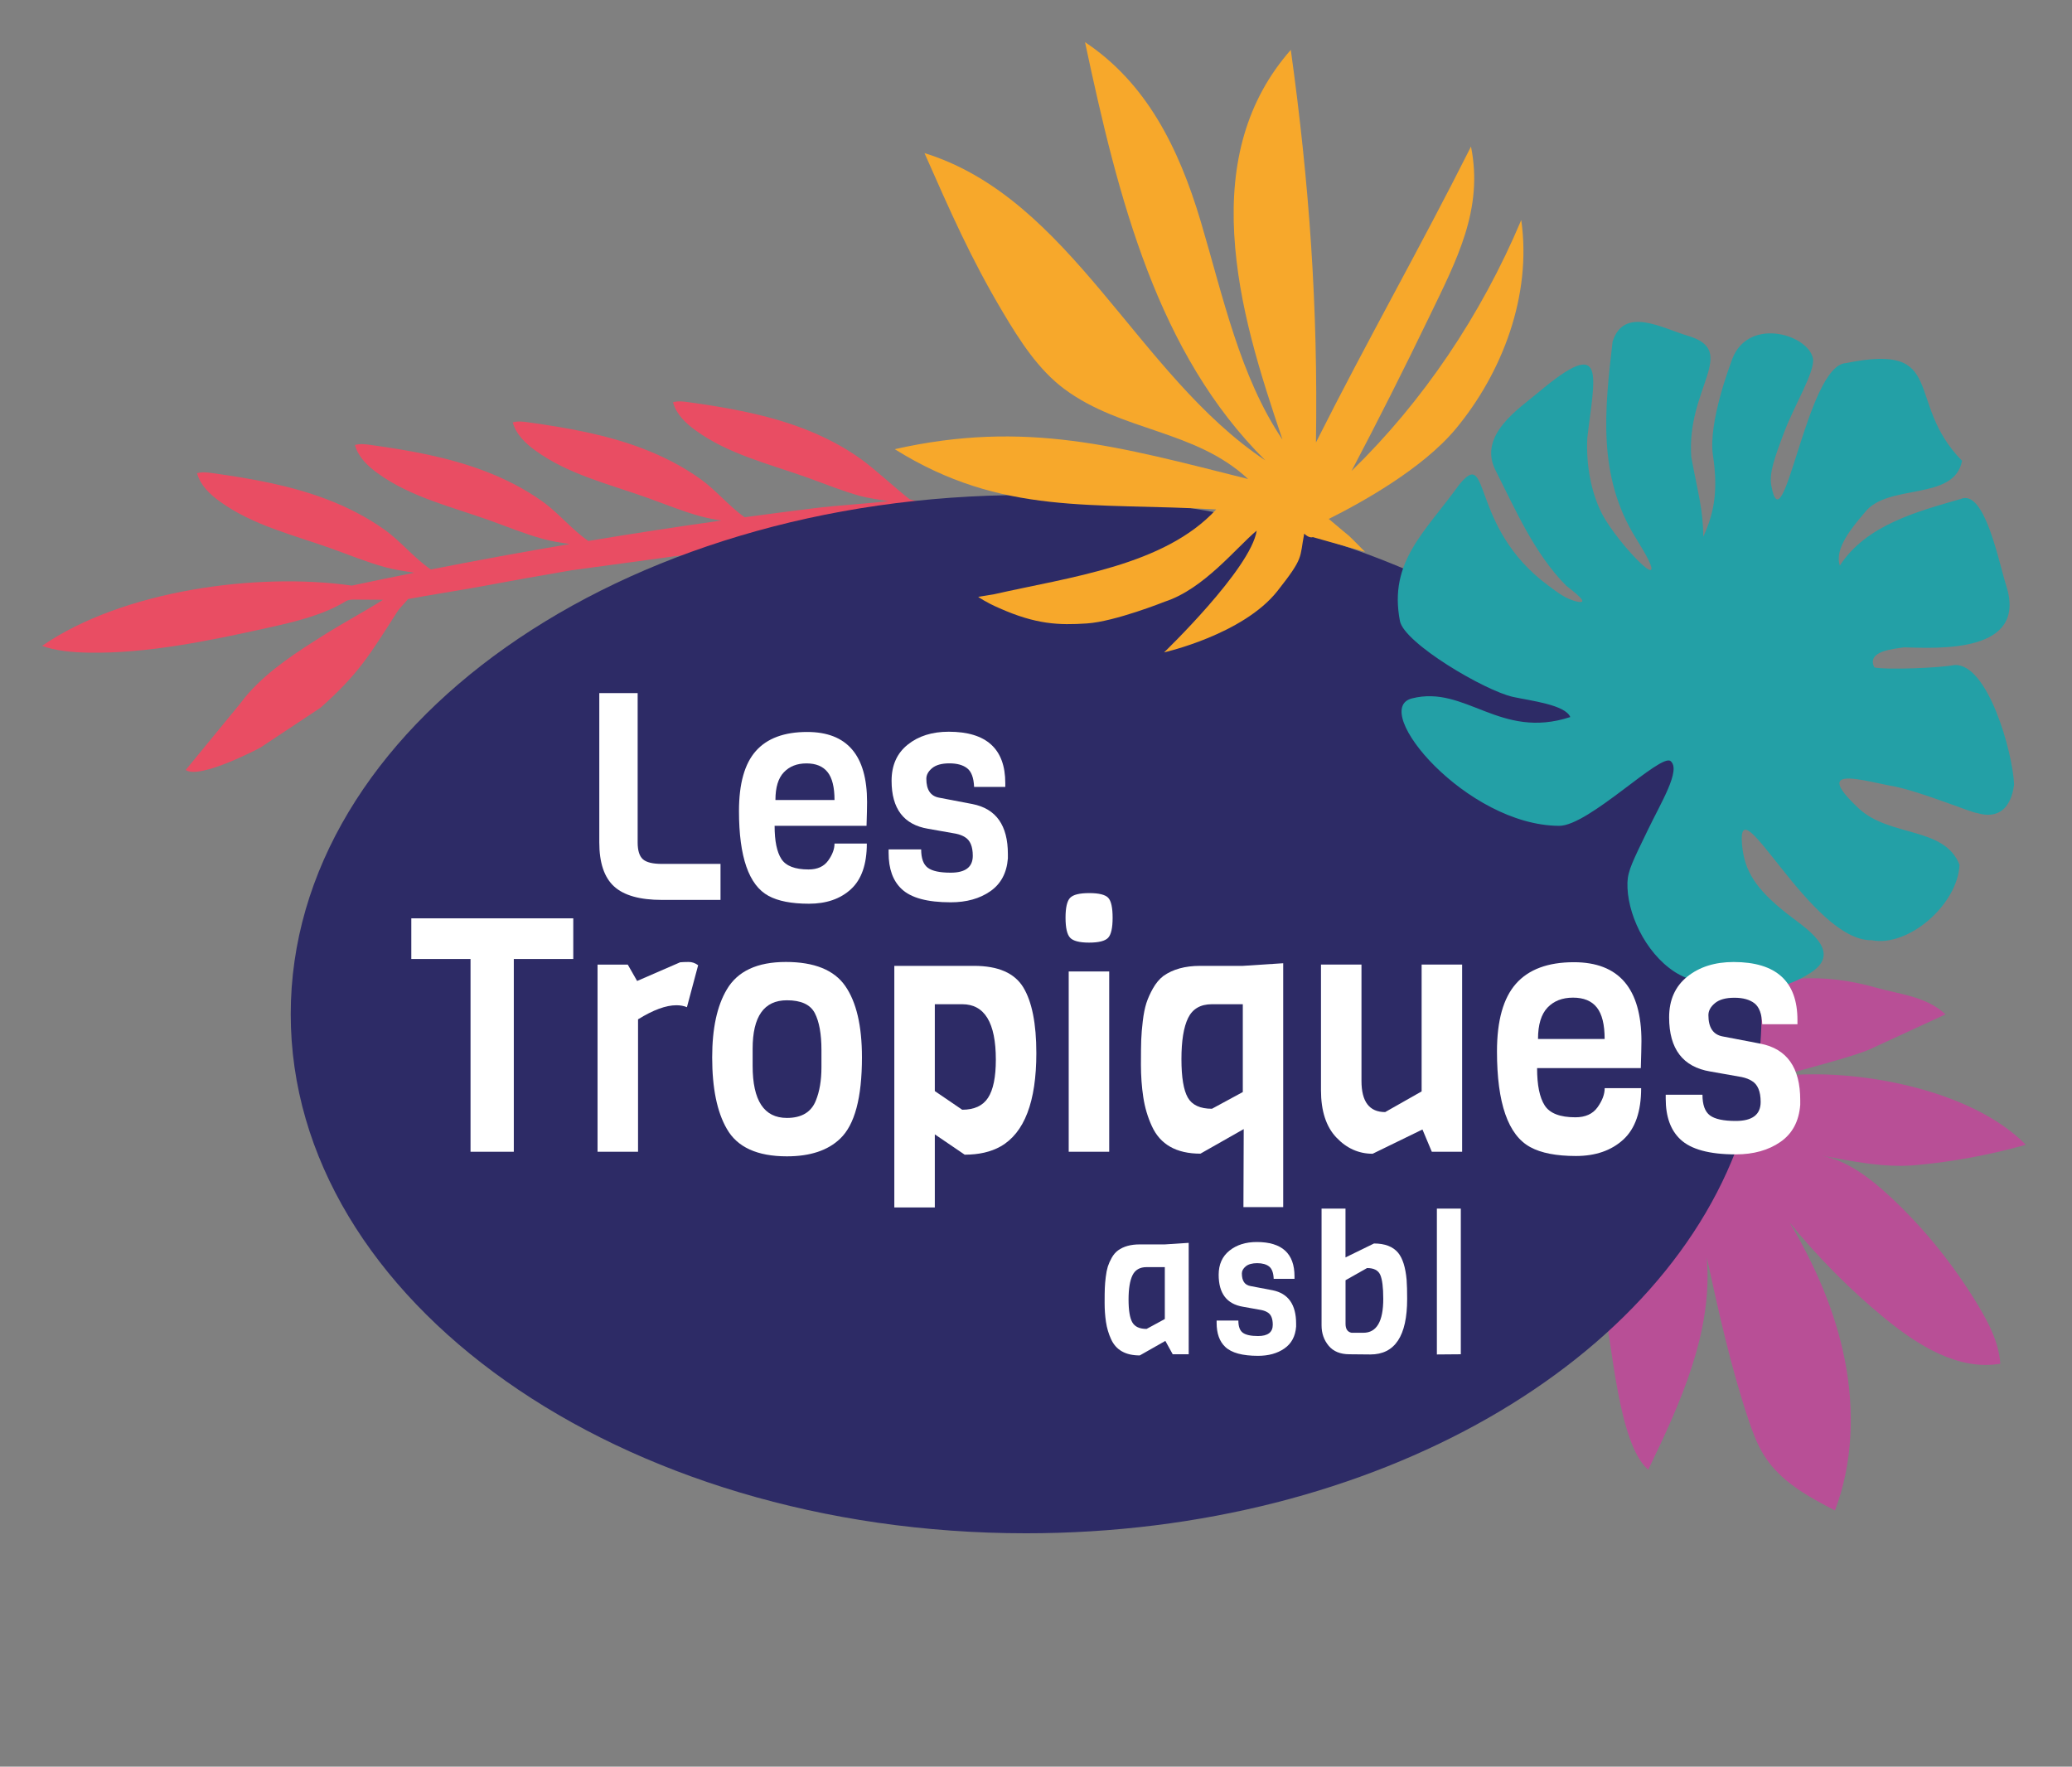 <svg xmlns="http://www.w3.org/2000/svg" xmlns:xlink="http://www.w3.org/1999/xlink" id="Calque_1" x="0px" y="0px" viewBox="0 0 425.12 362.47" style="enable-background:new 0 0 425.12 362.47;" xml:space="preserve"><rect x="0" y="0" width="425.12" height="362.47" fill="#808080" stroke="none"/><style type="text/css">	.st0{fill:none;}	.st1{fill:#E94D63;}	.st2{fill:#B84F96;}	.st3{fill:#23A0A6;}	.st4{fill:#2D2B66;}	.st5{fill:#FFFFFF;}	.st6{fill:#F7A82B;}</style><rect class="st0" width="425.12" height="362.47"></rect><path class="st1" d="M117.18,117.02c-6.18,1.05-12.34,2.15-18.51,3.31c-3.29,0.62-11.66,1.94-14.95,2.58  c-0.7,0.9-1.61,1.67-2.23,2.64c-5.61,8.76-7.9,12.71-15.72,19.65l-12.36,8.2c0,0-12.41,6.6-15.31,4.58l11.05-13.47  c0.59-0.79,1.21-1.56,1.85-2.29c4.42-4.95,10.05-8.52,15.61-12.02c3.91-2.46,8.08-4.67,11.99-7.14l-6.08-0.04  c0,0-0.96-0.03-1.55,0.33c-4.63,2.84-10.39,4.22-16.2,5.5c-12.14,2.69-24.66,5.25-36.48,5.06c-3.49-0.06-6.95-0.38-9.65-1.4  c16.58-11.42,44.19-15.12,63.54-12.36c4.27-0.91,8.54-1.79,12.82-2.64c-0.14-0.03-0.29-0.07-0.43-0.08c-1.93-0.29-3.82-0.58-5.7-1.1  c-3.71-1.02-7.27-2.5-10.89-3.79c-7.84-2.8-16.16-4.77-22.92-9.68c-2.02-1.46-3.96-3.3-4.63-5.77c1.04-0.3,2.15-0.16,3.21-0.01  c7.96,1.11,15.93,2.51,23.43,5.37c4.17,1.59,8.18,3.63,11.83,6.23c3.38,2.41,6.08,5.85,9.5,8.16c9.48-1.87,18.98-3.61,28.49-5.22  c-1.91-0.28-3.77-0.57-5.63-1.09c-3.71-1.02-7.27-2.5-10.88-3.79c-7.84-2.8-16.17-4.76-22.93-9.67c-2.02-1.46-3.95-3.3-4.63-5.77  c1.05-0.3,2.15-0.16,3.22-0.01c7.96,1.1,15.93,2.51,23.43,5.37c4.17,1.58,8.18,3.63,11.83,6.23c3.35,2.39,6.03,5.79,9.41,8.1  c9.08-1.51,18.18-2.91,27.29-4.19c-1.47-0.23-2.92-0.5-4.36-0.9c-3.71-1.02-7.27-2.5-10.89-3.79c-7.84-2.8-16.16-4.77-22.92-9.68  c-2.02-1.46-3.95-3.3-4.63-5.77c1.04-0.3,2.15-0.16,3.21-0.01c7.96,1.11,15.93,2.51,23.43,5.37c4.17,1.59,8.18,3.63,11.83,6.23  c3.25,2.32,5.86,5.58,9.1,7.88c4.77-0.65,9.53-1.27,14.3-1.86c4.59-0.57,10.65-0.93,15.24-1.44c-1.45-0.23-4.36-0.66-5.79-1.06  c-3.71-1.02-7.27-2.5-10.89-3.79c-7.84-2.8-16.16-4.77-22.92-9.68c-2.02-1.46-3.96-3.3-4.63-5.77c1.04-0.3,2.15-0.16,3.21-0.01  c7.96,1.11,15.93,2.51,23.43,5.37c4.17,1.59,8.18,3.63,11.83,6.23c3,2.14,7.17,6.07,10.07,8.31l7.22,2.05l7.2,1.13"></path><path class="st2" d="M349.99,207.3l-2.7,33.8l-18.12,27.75c1.6,6.35,2.86,27.54,9.01,32.69c6.56-13.61,13.29-28.21,12.01-43.53  c2.44,11.19,4.91,22.41,8.53,33.22c0.85,2.52,1.77,5.05,3.15,7.27c3.4,5.5,9.14,8.57,14.61,11.41c3.67-9.59,4.04-20.47,2.07-30.65  c-1.97-10.19-6.18-19.71-11.36-28.43c5.87,7.22,12.39,13.79,19.44,19.59c6.93,5.69,15.22,10.84,23.78,9.38  c-0.31-4.33-2.33-8.26-4.5-11.88c-5.02-8.34-11.12-15.9-18.07-22.37c-4.19-3.89-8.89-7.49-14.3-8.49c6.56,1.2,12.87,2.58,19.5,2  c7.62-0.69,15.2-2.09,22.6-4.19c-11.23-11.45-35.01-15.8-50.23-14.09c3.55-1.13,14.91-3.97,18.33-5.54  c5.14-2.37,10.29-4.75,15.43-7.12c-3.98-3.73-9.47-4.11-14.34-5.5c-5.18-1.48-10.55-2.18-15.89-1.82  C362.27,201.23,355.65,203.4,349.99,207.3z"></path><path class="st3" d="M341.87,66.79"></path><path class="st4" d="M363.97,225.21c0-2.47-1.39-4.62-3.42-5.71c0.57-3.75,0.87-7.56,0.87-11.42c0-16.58-5.37-32.27-14.94-46.26  c1.94-1.12,3.25-3.21,3.25-5.61c0-3.58-2.9-6.48-6.48-6.48c-1.84,0-3.49,0.77-4.67,2c-26.65-30.12-74.03-50.16-128.05-50.16  c-83.33,0-150.88,47.68-150.88,106.51s67.55,106.51,150.88,106.51c71.84,0,131.94-35.44,147.16-82.9  C361.18,231.57,363.97,228.72,363.97,225.21z"></path><path class="st3" d="M343.53,199.36c-6.04-3.97-9.82-12.19-9.62-18.31c0.08-2.46,1.19-4.54,4.08-10.55  c2.84-5.91,6.95-12.5,4.78-14.34c-2.02-1.71-16.82,13.31-22.88,13.28c-18.96-0.08-38.97-23.89-30.21-26.14  c11-2.82,18.07,8.55,32.5,3.82c-1.03-2.52-8.09-3.34-11.7-4.12c-5.86-1.28-22.37-11.04-23.25-15.58  c-2.35-12.22,5.15-18.22,12.12-27.93c6.57-8.11,2.05,8.65,18.29,20.63c2.1,1.55,3.41,2.61,5.56,3.22c3.71,0.99-0.75-2.28-1.86-3.17  c-6.53-6.61-10.32-15.42-14.59-23.87c-3.42-7.1,4.96-12.49,8.82-15.74c14.34-12.1,11.55-3.29,10.1,9.32  c-0.26,5.39,0.74,11.09,3.01,15.51c3.26,6.35,16.01,19.46,6.99,5.07c-8-12.77-6.41-26.52-4.81-40.37  c2.33-7.31,10.12-2.79,15.39-1.21c10.66,3.1-0.3,10.7,0.76,24.93c1.37,7.33,2.47,11.02,2.45,16.31c2.46-5.25,3-10.04,1.99-16.73  c-1.01-6.69,3.67-18.9,3.67-18.9c2.92-9.82,15.89-5.98,16.85-0.94c0.49,2.6-3.81,9.61-5.85,14.99s-3.14,8.49-2.71,11  c2.44,13.59,7.26-24.69,15.33-25.04c21.05-4.28,11.88,7.91,23.82,20.04c-1.59,8.39-15.29,4.51-19.98,10.63  c-2.55,3-6.28,7.41-5.09,10.87c5.44-8.42,16.18-11.16,24.78-13.66c4.96-2.13,7.8,12.93,9.35,17.76  c4.49,13.97-13.97,12.86-20.99,12.68c-1.98,0.32-7.77,0.69-6.06,4.12c2.71,0.55,13.58,0.08,16.42-0.49  c6.88-0.43,11.99,17.97,12.25,24.52c-0.62,4.84-3.23,7.15-7.6,5.84c-0.82,0.04-11.2-4.26-16.8-5.42c-6.35-1.1-17.4-4.79-7.47,4.48  c6.37,5.94,17.57,3.67,20.68,11.57c-0.44,8.3-10.59,16.93-18.01,15.47c-12.45,0.26-27.78-32.66-26.62-19.61  c0.49,5.51,2.9,9.12,9.1,14.06c3.52,2.81,11.98,7.79,4.92,12.26c-4.12,2.6-6.74,3.03-10.69,3.17  C360.77,202.76,349.56,203.33,343.53,199.36z"></path><g>	<path class="st5" d="M147.83,184.64h-12.01c-4.53,0-7.81-0.92-9.83-2.77c-2.02-1.85-3.03-4.86-3.03-9.03V142.2h7.87v30.64   c0,1.67,0.36,2.82,1.08,3.46c0.72,0.64,2.02,0.95,3.91,0.95h12.01V184.64z"></path>	<path class="st5" d="M177.79,169.44h-18.86c0,3.1,0.46,5.37,1.39,6.8c0.92,1.43,2.78,2.15,5.58,2.15c1.81,0,3.15-0.61,4.02-1.82   c0.87-1.21,1.3-2.37,1.3-3.49h6.63c0,4.25-1.09,7.37-3.26,9.36c-2.17,1.99-5.04,2.98-8.61,2.98s-6.33-0.54-8.3-1.61   c-4.04-2.19-6.06-7.99-6.06-17.41c0-5.6,1.15-9.71,3.46-12.31c2.3-2.6,5.81-3.91,10.53-3.91c8.19,0,12.29,4.79,12.29,14.37   C177.9,165.59,177.86,167.22,177.79,169.44z M159.1,164.14h12.12c0-2.62-0.47-4.53-1.42-5.72c-0.94-1.19-2.39-1.79-4.33-1.79   c-1.95,0-3.49,0.61-4.64,1.82C159.67,159.66,159.1,161.55,159.1,164.14z"></path>	<path class="st5" d="M206.79,175.23v0.89c-0.23,2.98-1.43,5.23-3.6,6.74c-2.17,1.51-4.88,2.27-8.13,2.27   c-4.8,0-8.16-0.91-10.08-2.74c-1.78-1.67-2.66-4.13-2.66-7.39v-0.72H189c0,1.83,0.45,3.08,1.36,3.76c0.91,0.68,2.47,1.01,4.7,1.01   c3.02,0,4.53-1.15,4.53-3.46c0-1.91-0.53-3.18-1.59-3.82c-0.49-0.32-1.11-0.56-1.87-0.72l-5.72-1.01   c-4.98-0.83-7.48-4.11-7.48-9.84c0-3.18,1.1-5.65,3.31-7.42c2.21-1.77,5.01-2.65,8.41-2.65c7.74,0,11.61,3.52,11.61,10.55v0.77   h-6.4c-0.08-1.87-0.55-3.14-1.42-3.82c-0.87-0.68-2.09-1.01-3.65-1.01c-1.57,0-2.75,0.33-3.54,0.98c-0.79,0.66-1.19,1.38-1.19,2.18   c0,2.27,0.87,3.56,2.61,3.88l6.85,1.31C204.37,165.92,206.79,169.34,206.79,175.23z"></path>	<path class="st5" d="M117.62,196.76h-12.2v39.55h-8.88v-39.55H84.39v-8.34h33.23V196.76z"></path>	<path class="st5" d="M143.24,198.04l-2.3,8.61c-0.64-0.27-1.36-0.4-2.17-0.4c-2.13,0-4.75,0.96-7.86,2.89v27.17h-8.31v-38.4h6.2   l1.92,3.36l8.82-3.83c0.43-0.04,1-0.07,1.73-0.07C141.98,197.36,142.64,197.59,143.24,198.04z"></path>	<path class="st5" d="M176.85,216.94c0,8.3-1.49,13.85-4.47,16.68c-2.51,2.42-6.16,3.63-10.93,3.63c-6.09,0-10.2-1.88-12.33-5.65   c-2-3.45-3-8.34-3-14.66c0-5.92,1-10.56,3-13.92c2.21-3.77,6.25-5.65,12.11-5.65c5.86,0,9.92,1.65,12.2,4.94   C175.71,205.6,176.85,210.48,176.85,216.94z M168.54,218.95v-3.5c0-3.32-0.46-5.85-1.37-7.6c-0.92-1.75-2.82-2.62-5.72-2.62   c-4.69,0-7.03,3.32-7.03,9.95v3.5c0,7.13,2.34,10.69,7.03,10.69c3.02,0,5-1.19,5.94-3.56   C168.16,223.93,168.54,221.64,168.54,218.95z"></path>	<path class="st5" d="M212.63,216.06c0,10-2.45,16.39-7.35,19.17c-2,1.12-4.45,1.68-7.35,1.68l-6.13-4.17v15h-8.31v-49.57h16.36   c4.94,0,8.31,1.47,10.1,4.41C211.73,205.51,212.63,210.01,212.63,216.06z M204.32,217.41c0-7.58-2.3-11.37-6.9-11.37h-5.62v17.82   l5.62,3.83c2.47,0,4.24-0.82,5.3-2.45C203.79,223.6,204.32,220.99,204.32,217.41z"></path>	<path class="st5" d="M223.49,183.24c2,0,3.3,0.33,3.9,0.98c0.6,0.65,0.89,2.02,0.89,4.1c0,2.08-0.31,3.45-0.93,4.1   c-0.62,0.65-1.92,0.98-3.9,0.98c-1.98,0-3.28-0.34-3.9-1.01c-0.62-0.67-0.93-2.04-0.93-4.1c0-2.06,0.31-3.42,0.93-4.07   C220.18,183.56,221.49,183.24,223.49,183.24z M227.58,236.31h-8.31v-36.99h8.31V236.31z"></path>	<path class="st5" d="M263.3,247.67h-8.18l0.06-16.01l-8.88,5.04c-4.94,0-8.26-1.88-9.97-5.65c-0.85-1.84-1.44-3.82-1.76-5.95   c-0.32-2.13-0.48-4.35-0.48-6.66c0-2.31,0.02-4.01,0.06-5.11c0.04-1.1,0.15-2.38,0.32-3.83c0.17-1.46,0.42-2.68,0.73-3.67   c0.32-0.99,0.78-2.01,1.37-3.06c0.6-1.05,1.3-1.89,2.11-2.52c1.96-1.39,4.47-2.08,7.54-2.08h8.75l8.31-0.54V247.67z M254.99,224.06   v-18.02h-6.33c-2.34,0-3.97,0.94-4.89,2.82c-0.92,1.88-1.37,4.7-1.37,8.44c0,3.74,0.44,6.38,1.31,7.9   c0.87,1.52,2.52,2.29,4.95,2.29L254.99,224.06z"></path>	<path class="st5" d="M299.97,236.31h-6.2l-1.92-4.57l-10.22,4.98c-2.85,0-5.34-1.11-7.44-3.33c-2.11-2.22-3.16-5.46-3.16-9.72   V197.9h8.31v23.88c0,4.26,1.62,6.39,4.86,6.39l7.48-4.24V197.9h8.31V236.31z"></path>	<path class="st5" d="M336.65,219.15h-21.28c0,3.5,0.52,6.05,1.57,7.67c1.04,1.61,3.14,2.42,6.29,2.42c2.04,0,3.56-0.68,4.54-2.05   c0.98-1.37,1.47-2.68,1.47-3.93h7.48c0,4.8-1.22,8.32-3.67,10.56c-2.45,2.24-5.69,3.36-9.71,3.36s-7.15-0.61-9.36-1.82   c-4.56-2.47-6.84-9.01-6.84-19.64c0-6.32,1.3-10.95,3.9-13.89c2.6-2.94,6.56-4.41,11.88-4.41c9.24,0,13.86,5.4,13.86,16.21   C336.77,214.81,336.73,216.64,336.65,219.15z M315.56,213.17h13.67c0-2.96-0.53-5.11-1.6-6.46c-1.07-1.35-2.69-2.02-4.89-2.02   c-2.19,0-3.94,0.68-5.24,2.05C316.21,208.11,315.56,210.25,315.56,213.17z"></path>	<path class="st5" d="M243.9,277.86h-3.29l-1.51-2.74l-5.25,2.98c-2.92,0-4.88-1.11-5.89-3.34c-0.5-1.09-0.85-2.26-1.04-3.52   c-0.19-1.26-0.28-2.57-0.28-3.93c0-1.36,0.01-2.37,0.04-3.02c0.02-0.65,0.09-1.4,0.19-2.27c0.1-0.86,0.25-1.58,0.43-2.17   c0.19-0.58,0.46-1.19,0.81-1.81c0.35-0.62,0.78-1.12,1.28-1.49c1.13-0.82,2.61-1.23,4.42-1.23h5.17l4.91-0.32V277.86z    M238.99,270.63v-10.65h-3.74c-1.38,0-2.35,0.56-2.89,1.67c-0.54,1.11-0.81,2.78-0.81,4.99c0,2.21,0.26,3.77,0.77,4.67   c0.52,0.9,1.49,1.35,2.93,1.35L238.99,270.63z"></path>	<path class="st5" d="M265.93,271.58v0.6c-0.15,1.99-0.95,3.48-2.4,4.49c-1.45,1.01-3.25,1.51-5.42,1.51c-3.2,0-5.44-0.61-6.72-1.83   c-1.18-1.11-1.77-2.76-1.77-4.93v-0.48h4.46c0,1.22,0.3,2.05,0.91,2.5c0.6,0.45,1.65,0.68,3.13,0.68c2.01,0,3.02-0.77,3.02-2.31   c0-1.27-0.35-2.12-1.06-2.54c-0.33-0.21-0.74-0.37-1.25-0.48l-3.81-0.68c-3.32-0.56-4.98-2.74-4.98-6.56   c0-2.12,0.74-3.77,2.21-4.95c1.47-1.18,3.34-1.77,5.61-1.77c5.16,0,7.74,2.35,7.74,7.04v0.52h-4.27c-0.05-1.25-0.37-2.09-0.94-2.54   c-0.58-0.45-1.39-0.68-2.44-0.68c-1.04,0-1.83,0.22-2.36,0.66c-0.53,0.44-0.79,0.92-0.79,1.45c0,1.51,0.58,2.37,1.74,2.58   l4.57,0.87C264.32,265.38,265.93,267.66,265.93,271.58z"></path>	<path class="st5" d="M281.16,277.9l-4.27-0.04c-1.89,0-3.32-0.58-4.29-1.75c-0.97-1.17-1.45-2.56-1.45-4.17v-23.97h4.91v10.02   l5.85-2.86c2.24,0,3.89,0.64,4.95,1.91c0.93,1.14,1.51,2.98,1.74,5.52c0.08,1.06,0.11,2.37,0.11,3.93   C288.72,274.1,286.2,277.9,281.16,277.9z M277.31,273.45h2.42c2.72,0,4.08-2.32,4.08-6.96c0-2.36-0.21-4-0.62-4.93   c-0.42-0.93-1.32-1.39-2.7-1.39l-4.42,2.5v8.94C276.07,272.68,276.48,273.29,277.31,273.45z"></path>	<path class="st5" d="M299.72,277.86l-4.91,0.04v-29.93h4.91V277.86z"></path>	<path class="st5" d="M369.36,225.68v1.01c-0.26,3.36-1.61,5.9-4.06,7.6c-2.45,1.7-5.51,2.56-9.17,2.56c-5.41,0-9.2-1.03-11.37-3.09   c-2-1.88-3-4.66-3-8.34v-0.81h7.54c0,2.06,0.51,3.48,1.53,4.24c1.02,0.76,2.79,1.14,5.3,1.14c3.41,0,5.11-1.3,5.11-3.9   c0-2.15-0.6-3.59-1.79-4.3c-0.55-0.36-1.26-0.63-2.11-0.81l-6.45-1.14c-5.62-0.94-8.43-4.64-8.43-11.1c0-3.59,1.25-6.38,3.74-8.37   c2.49-1.99,5.65-2.99,9.49-2.99c8.73,0,13.1,3.97,13.1,11.9v0.87h-7.22c-0.09-2.11-0.62-3.54-1.6-4.3   c-0.98-0.76-2.35-1.14-4.12-1.14c-1.77,0-3.1,0.37-3.99,1.11c-0.89,0.74-1.34,1.56-1.34,2.46c0,2.56,0.98,4.01,2.94,4.37l7.73,1.48   C366.63,215.19,369.36,219.04,369.36,225.68z"></path></g><path class="st6" d="M259.6,94.45c-26.31-17.52-39.79-53.69-69.92-63.04c5.31,12,9.39,21.38,16.01,32.53  c3.54,5.97,7.38,11.94,12.71,15.89c11.82,8.75,26.78,8.31,37.68,18.45c-26.62-6.69-45.69-12.17-72.5-6.12  c22.08,13.79,40.65,10.86,65.95,12.36c-10.63,11.55-30.03,13.87-45.65,17.42l-3.18,0.52c0,0,1.55,1.12,4.3,2.3  c7.56,3.37,12.27,3.54,18.04,3.15c5.76-0.39,15.96-4.47,15.96-4.47c8.01-2.6,14.66-11.1,18.84-14.57c-1.19,7.85-19,24.98-19,24.98  s16.19-3.64,23.25-12.58c5.52-7,4.52-6.71,5.5-11.78c1.08,1.04,1.77,0.71,1.77,0.71l10.71,3.03c-4.91-4.93-1.38-1.59-7.44-6.76  c6.66-3.32,19.19-10.26,26.01-18.43c9.57-11.5,15.69-27.44,13.48-42.89c-8.26,19.6-20.2,37.26-34.81,51.47  c5.49-10.44,10.81-20.99,15.95-31.65c5.63-11.66,11.14-22.02,8.55-34.9c-10.63,21.14-21.18,39.57-31.81,60.71  c0.43-27.87-1.35-53.04-5.16-80.55c-9.17,10.43-12.42,23.25-11.61,37.82c0.82,14.58,5.3,28.51,9.9,42.15  c-8.73-12.94-12.17-29.28-16.75-44.7c-4.58-15.41-11.3-28.56-23.76-36.85C229.47,40.9,237.51,72.53,259.6,94.45z"></path></svg>